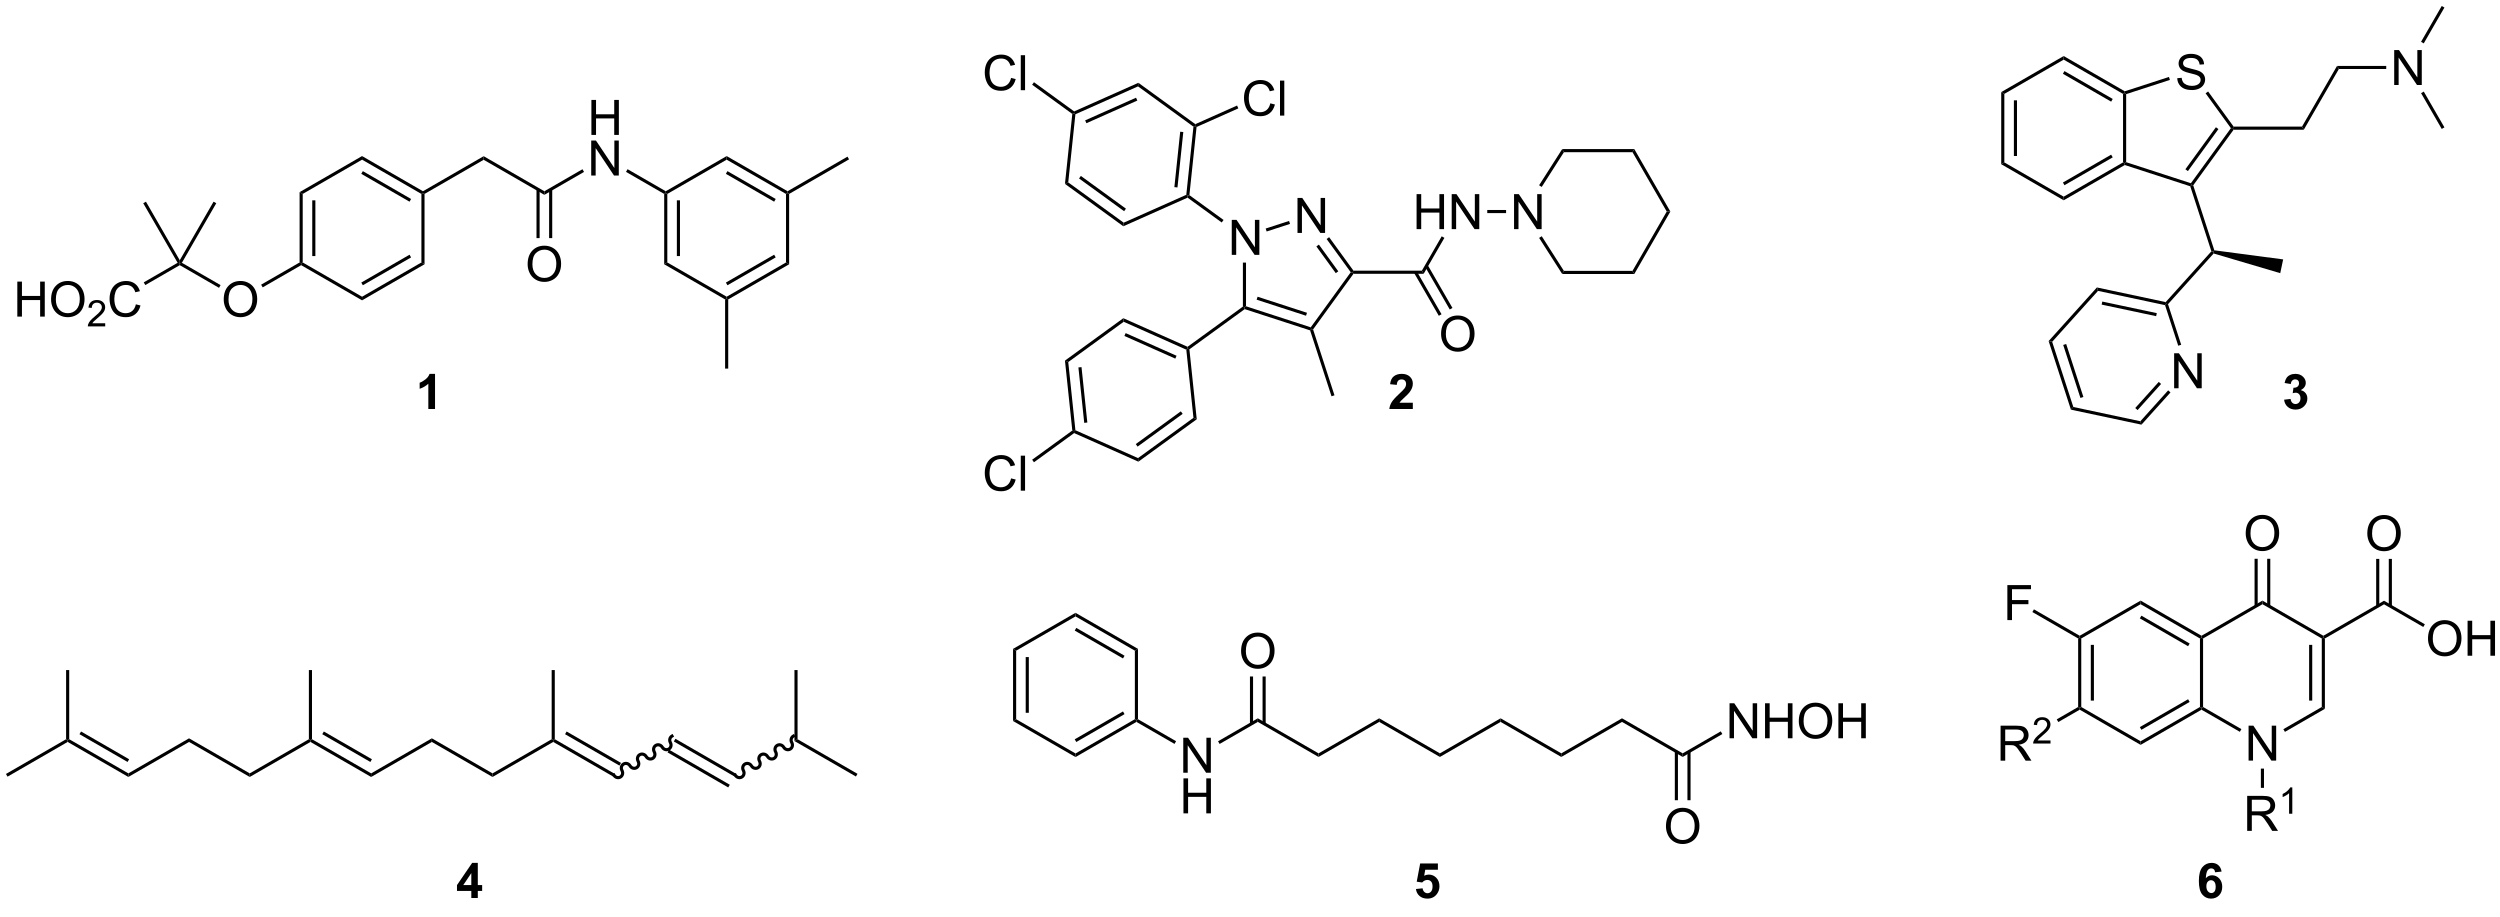 <?xml version="1.0" encoding="UTF-8"?>
<!DOCTYPE svg PUBLIC '-//W3C//DTD SVG 1.0//EN'
          'http://www.w3.org/TR/2001/REC-SVG-20010904/DTD/svg10.dtd'>
<svg stroke-dasharray="none" shape-rendering="auto" xmlns="http://www.w3.org/2000/svg" font-family="'Dialog'" text-rendering="auto" width="90" fill-opacity="1" color-interpolation="auto" color-rendering="auto" preserveAspectRatio="xMidYMid meet" font-size="12px" viewBox="0 0 90 33" fill="black" xmlns:xlink="http://www.w3.org/1999/xlink" stroke="black" image-rendering="auto" stroke-miterlimit="10" stroke-linecap="square" stroke-linejoin="miter" font-style="normal" stroke-width="1" height="33" stroke-dashoffset="0" font-weight="normal" stroke-opacity="1"
><!--Generated by the Batik Graphics2D SVG Generator--><defs id="genericDefs"
  /><g
  ><defs id="defs1"
    ><clipPath clipPathUnits="userSpaceOnUse" id="clipPath1"
      ><path d="M0.633 0.633 L421.583 0.633 L421.583 152.877 L0.633 152.877 L0.633 0.633 Z"
      /></clipPath
      ><clipPath clipPathUnits="userSpaceOnUse" id="clipPath2"
      ><path d="M9.622 15.53 L9.622 163.541 L418.868 163.541 L418.868 15.53 Z"
      /></clipPath
    ></defs
    ><g transform="scale(0.214,0.214) translate(-0.633,-0.633) matrix(1.029,0,0,1.029,-9.265,-15.341)"
    ><path d="M210.99 57.191 L210.99 51.465 L211.769 51.465 L214.776 55.96 L214.776 51.465 L215.503 51.465 L215.503 57.191 L214.725 57.191 L211.717 52.691 L211.717 57.191 L210.99 57.191 Z" stroke="none" clip-path="url(#clipPath2)"
    /></g
    ><g transform="matrix(0.22,0,0,0.22,-2.116,-3.415)"
    ><path d="M221.935 53.635 L221.935 47.908 L222.714 47.908 L225.722 52.403 L225.722 47.908 L226.448 47.908 L226.448 53.635 L225.67 53.635 L222.662 49.135 L222.662 53.635 L221.935 53.635 Z" stroke="none" clip-path="url(#clipPath2)"
    /></g
    ><g transform="matrix(0.22,0,0,0.22,-2.116,-3.415)"
    ><path d="M213.001 58.495 L213.511 58.495 L213.511 65.64 L213.256 65.825 L213.001 65.695 Z" stroke="none" clip-path="url(#clipPath2)"
    /></g
    ><g transform="matrix(0.22,0,0,0.22,-2.116,-3.415)"
    ><path d="M213.3 66.108 L213.256 65.825 L213.511 65.64 L224.104 69.082 L224.201 69.381 L223.999 69.584 ZM215.249 64.563 L223.331 67.189 L223.489 66.704 L215.406 64.077 Z" stroke="none" clip-path="url(#clipPath2)"
    /></g
    ><g transform="matrix(0.22,0,0,0.22,-2.116,-3.415)"
    ><path d="M224.484 69.426 L224.201 69.381 L224.104 69.082 L230.65 60.071 L230.966 60.071 L231.096 60.326 Z" stroke="none" clip-path="url(#clipPath2)"
    /></g
    ><g transform="matrix(0.22,0,0,0.22,-2.116,-3.415)"
    ><path d="M231.096 59.816 L230.966 60.071 L230.65 60.071 L226.7 54.633 L227.113 54.334 ZM228.612 59.921 L225.437 55.551 L225.024 55.851 L228.199 60.221 Z" stroke="none" clip-path="url(#clipPath2)"
    /></g
    ><g transform="matrix(0.22,0,0,0.22,-2.116,-3.415)"
    ><path d="M220.553 51.677 L220.71 52.162 L216.888 53.404 L216.731 52.919 Z" stroke="none" clip-path="url(#clipPath2)"
    /></g
    ><g transform="matrix(0.22,0,0,0.22,-2.116,-3.415)"
    ><path d="M231.096 60.326 L230.966 60.071 L231.096 59.816 L242.287 59.816 L242.582 60.326 Z" stroke="none" clip-path="url(#clipPath2)"
    /></g
    ><g transform="matrix(0.22,0,0,0.22,-2.116,-3.415)"
    ><path d="M223.999 69.584 L224.201 69.381 L224.484 69.426 L227.988 80.21 L227.502 80.368 Z" stroke="none" clip-path="url(#clipPath2)"
    /></g
    ><g transform="matrix(0.22,0,0,0.22,-2.116,-3.415)"
    ><path d="M213.001 65.695 L213.256 65.825 L213.3 66.108 L204.246 72.686 L203.977 72.566 L203.947 72.273 Z" stroke="none" clip-path="url(#clipPath2)"
    /></g
    ><g transform="matrix(0.22,0,0,0.22,-2.116,-3.415)"
    ><path d="M209.836 51.517 L209.536 51.929 L203.947 47.868 L203.977 47.575 L204.246 47.455 Z" stroke="none" clip-path="url(#clipPath2)"
    /></g
    ><g transform="matrix(0.22,0,0,0.22,-2.116,-3.415)"
    ><path d="M241.423 53.014 L241.423 47.287 L242.18 47.287 L242.18 49.639 L245.157 49.639 L245.157 47.287 L245.915 47.287 L245.915 53.014 L245.157 53.014 L245.157 50.313 L242.18 50.313 L242.18 53.014 L241.423 53.014 ZM247.169 53.014 L247.169 47.287 L247.947 47.287 L250.955 51.782 L250.955 47.287 L251.682 47.287 L251.682 53.014 L250.903 53.014 L247.895 48.514 L247.895 53.014 L247.169 53.014 Z" stroke="none" clip-path="url(#clipPath2)"
    /></g
    ><g transform="matrix(0.22,0,0,0.22,-2.116,-3.415)"
    ><path d="M242.582 60.326 L242.287 59.816 L245.535 54.19 L245.977 54.445 Z" stroke="none" clip-path="url(#clipPath2)"
    /></g
    ><g transform="matrix(0.22,0,0,0.22,-2.116,-3.415)"
    ><path d="M245.432 70.189 Q245.432 68.762 246.197 67.957 Q246.963 67.15 248.174 67.15 Q248.966 67.15 249.601 67.53 Q250.239 67.908 250.572 68.585 Q250.908 69.262 250.908 70.121 Q250.908 70.993 250.557 71.681 Q250.205 72.368 249.559 72.723 Q248.916 73.077 248.169 73.077 Q247.362 73.077 246.724 72.686 Q246.088 72.293 245.76 71.618 Q245.432 70.941 245.432 70.189 ZM246.213 70.199 Q246.213 71.236 246.768 71.832 Q247.325 72.426 248.166 72.426 Q249.02 72.426 249.572 71.824 Q250.127 71.223 250.127 70.118 Q250.127 69.418 249.89 68.897 Q249.653 68.376 249.197 68.09 Q248.744 67.801 248.177 67.801 Q247.372 67.801 246.791 68.356 Q246.213 68.908 246.213 70.199 Z" stroke="none" clip-path="url(#clipPath2)"
    /></g
    ><g transform="matrix(0.22,0,0,0.22,-2.116,-3.415)"
    ><path d="M241.022 60.198 L245.063 67.198 L245.505 66.943 L241.464 59.943 ZM242.81 59.166 L246.851 66.166 L247.293 65.911 L243.251 58.911 Z" stroke="none" clip-path="url(#clipPath2)"
    /></g
    ><g transform="matrix(0.22,0,0,0.22,-2.116,-3.415)"
    ><path d="M257.372 53.014 L257.372 47.287 L258.151 47.287 L261.158 51.782 L261.158 47.287 L261.885 47.287 L261.885 53.014 L261.106 53.014 L258.098 48.514 L258.098 53.014 L257.372 53.014 Z" stroke="none" clip-path="url(#clipPath2)"
    /></g
    ><g transform="matrix(0.22,0,0,0.22,-2.116,-3.415)"
    ><path d="M252.988 50.394 L252.988 49.883 L256.068 49.883 L256.068 50.394 Z" stroke="none" clip-path="url(#clipPath2)"
    /></g
    ><g transform="matrix(0.22,0,0,0.22,-2.116,-3.415)"
    ><path d="M203.947 72.273 L203.977 72.566 L203.739 72.739 L193.494 68.178 L193.433 67.592 ZM202.146 73.739 L193.817 70.031 L193.61 70.497 L201.938 74.205 Z" stroke="none" clip-path="url(#clipPath2)"
    /></g
    ><g transform="matrix(0.22,0,0,0.22,-2.116,-3.415)"
    ><path d="M193.433 67.592 L193.494 68.178 L184.422 74.77 L183.884 74.53 Z" stroke="none" clip-path="url(#clipPath2)"
    /></g
    ><g transform="matrix(0.22,0,0,0.22,-2.116,-3.415)"
    ><path d="M183.884 74.53 L184.422 74.77 L185.594 85.922 L185.356 86.095 L185.087 85.976 ZM186.084 75.649 L187.037 84.716 L187.545 84.663 L186.592 75.596 Z" stroke="none" clip-path="url(#clipPath2)"
    /></g
    ><g transform="matrix(0.22,0,0,0.22,-2.116,-3.415)"
    ><path d="M185.387 86.388 L185.356 86.095 L185.594 85.922 L195.839 90.484 L195.9 91.069 Z" stroke="none" clip-path="url(#clipPath2)"
    /></g
    ><g transform="matrix(0.22,0,0,0.22,-2.116,-3.415)"
    ><path d="M195.9 91.069 L195.839 90.484 L204.911 83.892 L205.449 84.132 ZM195.769 88.604 L203.145 83.245 L202.845 82.832 L195.47 88.191 Z" stroke="none" clip-path="url(#clipPath2)"
    /></g
    ><g transform="matrix(0.22,0,0,0.22,-2.116,-3.415)"
    ><path d="M205.449 84.132 L204.911 83.892 L203.739 72.739 L203.977 72.566 L204.246 72.686 Z" stroke="none" clip-path="url(#clipPath2)"
    /></g
    ><g transform="matrix(0.22,0,0,0.22,-2.116,-3.415)"
    ><path d="M204.246 47.455 L203.977 47.575 L203.739 47.402 L204.911 36.249 L205.18 36.13 L205.419 36.303 ZM202.296 46.196 L203.249 37.129 L202.741 37.076 L201.788 46.143 Z" stroke="none" clip-path="url(#clipPath2)"
    /></g
    ><g transform="matrix(0.22,0,0,0.22,-2.116,-3.415)"
    ><path d="M205.211 35.837 L205.18 36.13 L204.911 36.249 L195.839 29.658 L195.9 29.072 Z" stroke="none" clip-path="url(#clipPath2)"
    /></g
    ><g transform="matrix(0.22,0,0,0.22,-2.116,-3.415)"
    ><path d="M195.9 29.072 L195.839 29.658 L185.594 34.219 L185.356 34.046 L185.387 33.753 ZM195.516 31.511 L187.187 35.219 L187.395 35.685 L195.723 31.977 Z" stroke="none" clip-path="url(#clipPath2)"
    /></g
    ><g transform="matrix(0.22,0,0,0.22,-2.116,-3.415)"
    ><path d="M185.087 34.166 L185.356 34.046 L185.594 34.219 L184.422 45.372 L183.884 45.611 Z" stroke="none" clip-path="url(#clipPath2)"
    /></g
    ><g transform="matrix(0.22,0,0,0.22,-2.116,-3.415)"
    ><path d="M183.884 45.611 L184.422 45.372 L193.494 51.963 L193.433 52.549 ZM186.188 44.725 L193.564 50.084 L193.864 49.671 L186.488 44.312 Z" stroke="none" clip-path="url(#clipPath2)"
    /></g
    ><g transform="matrix(0.22,0,0,0.22,-2.116,-3.415)"
    ><path d="M193.433 52.549 L193.494 51.963 L203.739 47.402 L203.977 47.575 L203.947 47.868 Z" stroke="none" clip-path="url(#clipPath2)"
    /></g
    ><g transform="matrix(0.22,0,0,0.22,-2.116,-3.415)"
    ><path d="M175.066 93.804 L175.824 93.994 Q175.587 94.929 174.967 95.421 Q174.347 95.911 173.454 95.911 Q172.527 95.911 171.946 95.533 Q171.368 95.155 171.063 94.442 Q170.761 93.726 170.761 92.905 Q170.761 92.01 171.102 91.346 Q171.446 90.679 172.076 90.332 Q172.707 89.986 173.464 89.986 Q174.324 89.986 174.91 90.424 Q175.495 90.861 175.727 91.655 L174.98 91.83 Q174.782 91.205 174.402 90.921 Q174.024 90.635 173.449 90.635 Q172.79 90.635 172.345 90.952 Q171.902 91.267 171.722 91.801 Q171.542 92.335 171.542 92.9 Q171.542 93.632 171.756 94.176 Q171.97 94.721 172.417 94.991 Q172.868 95.26 173.391 95.26 Q174.027 95.26 174.467 94.892 Q174.91 94.525 175.066 93.804 ZM176.653 95.812 L176.653 90.085 L177.356 90.085 L177.356 95.812 L176.653 95.812 Z" stroke="none" clip-path="url(#clipPath2)"
    /></g
    ><g transform="matrix(0.22,0,0,0.22,-2.116,-3.415)"
    ><path d="M185.087 85.976 L185.356 86.095 L185.387 86.388 L178.813 91.165 L178.513 90.752 Z" stroke="none" clip-path="url(#clipPath2)"
    /></g
    ><g transform="matrix(0.22,0,0,0.22,-2.116,-3.415)"
    ><path d="M175.066 28.272 L175.824 28.462 Q175.587 29.397 174.967 29.889 Q174.347 30.379 173.454 30.379 Q172.527 30.379 171.946 30.001 Q171.368 29.624 171.063 28.91 Q170.761 28.194 170.761 27.374 Q170.761 26.478 171.102 25.814 Q171.446 25.147 172.076 24.801 Q172.707 24.454 173.464 24.454 Q174.324 24.454 174.91 24.892 Q175.495 25.329 175.727 26.124 L174.98 26.298 Q174.782 25.673 174.402 25.389 Q174.024 25.103 173.449 25.103 Q172.79 25.103 172.345 25.42 Q171.902 25.735 171.722 26.269 Q171.542 26.803 171.542 27.368 Q171.542 28.1 171.756 28.644 Q171.97 29.189 172.417 29.459 Q172.868 29.728 173.391 29.728 Q174.027 29.728 174.467 29.36 Q174.91 28.993 175.066 28.272 ZM176.653 30.28 L176.653 24.553 L177.356 24.553 L177.356 30.28 L176.653 30.28 Z" stroke="none" clip-path="url(#clipPath2)"
    /></g
    ><g transform="matrix(0.22,0,0,0.22,-2.116,-3.415)"
    ><path d="M185.387 33.753 L185.356 34.046 L185.087 34.166 L178.513 29.39 L178.813 28.977 Z" stroke="none" clip-path="url(#clipPath2)"
    /></g
    ><g transform="matrix(0.22,0,0,0.22,-2.116,-3.415)"
    ><path d="M217.486 32.432 L218.243 32.622 Q218.006 33.557 217.387 34.049 Q216.767 34.539 215.874 34.539 Q214.947 34.539 214.366 34.161 Q213.788 33.784 213.483 33.07 Q213.181 32.354 213.181 31.534 Q213.181 30.638 213.522 29.974 Q213.866 29.307 214.496 28.961 Q215.126 28.614 215.884 28.614 Q216.743 28.614 217.329 29.052 Q217.915 29.489 218.147 30.284 L217.4 30.458 Q217.202 29.833 216.822 29.549 Q216.444 29.263 215.868 29.263 Q215.21 29.263 214.764 29.58 Q214.322 29.895 214.142 30.429 Q213.962 30.963 213.962 31.528 Q213.962 32.26 214.176 32.804 Q214.389 33.349 214.837 33.62 Q215.288 33.888 215.811 33.888 Q216.447 33.888 216.887 33.52 Q217.329 33.153 217.486 32.432 ZM219.073 34.44 L219.073 28.713 L219.776 28.713 L219.776 34.44 L219.073 34.44 Z" stroke="none" clip-path="url(#clipPath2)"
    /></g
    ><g transform="matrix(0.22,0,0,0.22,-2.116,-3.415)"
    ><path d="M205.419 36.303 L205.18 36.13 L205.211 35.837 L212.046 32.793 L212.254 33.26 Z" stroke="none" clip-path="url(#clipPath2)"
    /></g
    ><g transform="matrix(0.22,0,0,0.22,-2.116,-3.415)"
    ><path d="M261.474 54.455 L261.904 54.18 L265.531 59.85 L265.252 60.36 Z" stroke="none" clip-path="url(#clipPath2)"
    /></g
    ><g transform="matrix(0.22,0,0,0.22,-2.116,-3.415)"
    ><path d="M265.252 60.36 L265.531 59.85 L276.753 59.85 L277.048 60.36 Z" stroke="none" clip-path="url(#clipPath2)"
    /></g
    ><g transform="matrix(0.22,0,0,0.22,-2.116,-3.415)"
    ><path d="M277.048 60.36 L276.753 59.85 L282.36 50.139 L282.95 50.139 Z" stroke="none" clip-path="url(#clipPath2)"
    /></g
    ><g transform="matrix(0.22,0,0,0.22,-2.116,-3.415)"
    ><path d="M282.95 50.139 L282.36 50.139 L276.753 40.427 L277.048 39.917 Z" stroke="none" clip-path="url(#clipPath2)"
    /></g
    ><g transform="matrix(0.22,0,0,0.22,-2.116,-3.415)"
    ><path d="M277.048 39.917 L276.753 40.427 L265.532 40.427 L265.252 39.917 Z" stroke="none" clip-path="url(#clipPath2)"
    /></g
    ><g transform="matrix(0.22,0,0,0.22,-2.116,-3.415)"
    ><path d="M265.252 39.917 L265.532 40.427 L261.9 46.112 L261.47 45.838 Z" stroke="none" clip-path="url(#clipPath2)"
    /></g
    ><g transform="matrix(0.22,0,0,0.22,-2.116,-3.415)"
    ><path d="M240.808 81.428 L240.808 82.449 L236.961 82.449 Q237.024 81.871 237.336 81.352 Q237.649 80.834 238.571 79.98 Q239.313 79.287 239.479 79.042 Q239.706 78.701 239.706 78.371 Q239.706 78.003 239.508 77.805 Q239.313 77.608 238.964 77.608 Q238.62 77.608 238.417 77.816 Q238.214 78.022 238.183 78.503 L237.089 78.394 Q237.188 77.488 237.703 77.094 Q238.219 76.699 238.992 76.699 Q239.839 76.699 240.323 77.157 Q240.808 77.613 240.808 78.292 Q240.808 78.678 240.669 79.029 Q240.531 79.378 240.229 79.761 Q240.031 80.014 239.511 80.49 Q238.992 80.967 238.852 81.123 Q238.714 81.279 238.628 81.428 L240.808 81.428 Z" stroke="none" clip-path="url(#clipPath2)"
    /></g
    ><g transform="matrix(0.22,0,0,0.22,-2.116,-3.415)"
    ><path d="M58.643 46.963 L59.153 47.257 L59.153 58.471 L58.898 58.619 L58.643 58.471 ZM60.714 48.306 L60.714 57.423 L61.225 57.423 L61.225 48.306 Z" stroke="none" clip-path="url(#clipPath2)"
    /></g
    ><g transform="matrix(0.22,0,0,0.22,-2.116,-3.415)"
    ><path d="M58.898 58.913 L58.898 58.619 L59.153 58.471 L68.865 64.079 L68.865 64.668 Z" stroke="none" clip-path="url(#clipPath2)"
    /></g
    ><g transform="matrix(0.22,0,0,0.22,-2.116,-3.415)"
    ><path d="M68.865 64.668 L68.865 64.079 L78.576 58.471 L79.087 58.766 ZM68.992 62.202 L76.888 57.644 L76.632 57.202 L68.737 61.76 Z" stroke="none" clip-path="url(#clipPath2)"
    /></g
    ><g transform="matrix(0.22,0,0,0.22,-2.116,-3.415)"
    ><path d="M79.087 58.766 L78.576 58.471 L78.576 47.257 L78.832 47.11 L79.087 47.257 Z" stroke="none" clip-path="url(#clipPath2)"
    /></g
    ><g transform="matrix(0.22,0,0,0.22,-2.116,-3.415)"
    ><path d="M78.832 46.816 L78.832 47.11 L78.576 47.257 L68.865 41.65 L68.865 41.061 ZM76.888 48.085 L68.992 43.527 L68.737 43.969 L76.632 48.527 Z" stroke="none" clip-path="url(#clipPath2)"
    /></g
    ><g transform="matrix(0.22,0,0,0.22,-2.116,-3.415)"
    ><path d="M68.865 41.061 L68.865 41.65 L59.153 47.257 L58.643 46.963 Z" stroke="none" clip-path="url(#clipPath2)"
    /></g
    ><g transform="matrix(0.22,0,0,0.22,-2.116,-3.415)"
    ><path d="M79.087 47.257 L78.832 47.11 L78.832 46.816 L88.764 41.081 L88.764 41.67 Z" stroke="none" clip-path="url(#clipPath2)"
    /></g
    ><g transform="matrix(0.22,0,0,0.22,-2.116,-3.415)"
    ><path d="M88.764 41.67 L88.764 41.081 L98.696 46.816 L98.696 47.405 Z" stroke="none" clip-path="url(#clipPath2)"
    /></g
    ><g transform="matrix(0.22,0,0,0.22,-2.116,-3.415)"
    ><path d="M106.394 37.601 L106.394 31.874 L107.151 31.874 L107.151 34.226 L110.128 34.226 L110.128 31.874 L110.886 31.874 L110.886 37.601 L110.128 37.601 L110.128 34.9 L107.151 34.9 L107.151 37.601 L106.394 37.601 Z" stroke="none" clip-path="url(#clipPath2)"
    /></g
    ><g transform="matrix(0.22,0,0,0.22,-2.116,-3.415)"
    ><path d="M106.362 44.251 L106.362 38.524 L107.141 38.524 L110.149 43.019 L110.149 38.524 L110.876 38.524 L110.876 44.251 L110.097 44.251 L107.089 39.751 L107.089 44.251 L106.362 44.251 Z" stroke="none" clip-path="url(#clipPath2)"
    /></g
    ><g transform="matrix(0.22,0,0,0.22,-2.116,-3.415)"
    ><path d="M98.696 47.405 L98.696 46.816 L104.931 43.216 L105.186 43.658 Z" stroke="none" clip-path="url(#clipPath2)"
    /></g
    ><g transform="matrix(0.22,0,0,0.22,-2.116,-3.415)"
    ><path d="M95.959 58.765 Q95.959 57.338 96.725 56.533 Q97.49 55.726 98.701 55.726 Q99.493 55.726 100.128 56.106 Q100.766 56.483 101.1 57.161 Q101.436 57.838 101.436 58.697 Q101.436 59.569 101.084 60.257 Q100.732 60.944 100.087 61.299 Q99.443 61.653 98.696 61.653 Q97.889 61.653 97.251 61.262 Q96.615 60.869 96.287 60.194 Q95.959 59.517 95.959 58.765 ZM96.74 58.775 Q96.74 59.812 97.295 60.408 Q97.852 61.002 98.693 61.002 Q99.547 61.002 100.1 60.4 Q100.654 59.799 100.654 58.694 Q100.654 57.994 100.417 57.473 Q100.18 56.952 99.725 56.666 Q99.271 56.377 98.704 56.377 Q97.899 56.377 97.318 56.931 Q96.74 57.483 96.74 58.775 Z" stroke="none" clip-path="url(#clipPath2)"
    /></g
    ><g transform="matrix(0.22,0,0,0.22,-2.116,-3.415)"
    ><path d="M97.409 46.514 L97.409 54.486 L97.919 54.486 L97.919 46.514 ZM99.473 46.514 L99.473 54.486 L99.983 54.486 L99.983 46.514 Z" stroke="none" clip-path="url(#clipPath2)"
    /></g
    ><g transform="matrix(0.22,0,0,0.22,-2.116,-3.415)"
    ><path d="M112.055 43.649 L112.31 43.207 L118.56 46.816 L118.56 47.11 L118.305 47.257 Z" stroke="none" clip-path="url(#clipPath2)"
    /></g
    ><g transform="matrix(0.22,0,0,0.22,-2.116,-3.415)"
    ><path d="M46.229 64.539 Q46.229 63.112 46.994 62.307 Q47.76 61.5 48.971 61.5 Q49.763 61.5 50.398 61.88 Q51.036 62.258 51.369 62.935 Q51.705 63.612 51.705 64.471 Q51.705 65.344 51.354 66.031 Q51.002 66.719 50.356 67.073 Q49.713 67.427 48.966 67.427 Q48.158 67.427 47.52 67.036 Q46.885 66.643 46.557 65.969 Q46.229 65.292 46.229 64.539 ZM47.01 64.549 Q47.01 65.586 47.565 66.182 Q48.122 66.776 48.963 66.776 Q49.817 66.776 50.369 66.174 Q50.924 65.573 50.924 64.469 Q50.924 63.768 50.687 63.247 Q50.45 62.727 49.994 62.44 Q49.541 62.151 48.974 62.151 Q48.169 62.151 47.588 62.706 Q47.01 63.258 47.01 64.549 Z" stroke="none" clip-path="url(#clipPath2)"
    /></g
    ><g transform="matrix(0.22,0,0,0.22,-2.116,-3.415)"
    ><path d="M58.643 58.471 L58.898 58.619 L58.898 58.913 L52.604 62.547 L52.349 62.105 Z" stroke="none" clip-path="url(#clipPath2)"
    /></g
    ><g transform="matrix(0.22,0,0,0.22,-2.116,-3.415)"
    ><path d="M45.712 62.18 L45.457 62.622 L39.033 58.913 L39.033 58.619 L39.382 58.525 Z" stroke="none" clip-path="url(#clipPath2)"
    /></g
    ><g transform="matrix(0.22,0,0,0.22,-2.116,-3.415)"
    ><path d="M12.452 67.328 L12.452 61.602 L13.21 61.602 L13.21 63.953 L16.186 63.953 L16.186 61.602 L16.944 61.602 L16.944 67.328 L16.186 67.328 L16.186 64.628 L13.21 64.628 L13.21 67.328 L12.452 67.328 ZM17.977 64.539 Q17.977 63.112 18.742 62.307 Q19.508 61.5 20.719 61.5 Q21.511 61.5 22.146 61.88 Q22.784 62.258 23.117 62.935 Q23.453 63.612 23.453 64.471 Q23.453 65.344 23.102 66.031 Q22.75 66.719 22.104 67.073 Q21.461 67.427 20.714 67.427 Q19.906 67.427 19.268 67.036 Q18.633 66.643 18.305 65.969 Q17.977 65.292 17.977 64.539 ZM18.758 64.549 Q18.758 65.586 19.313 66.182 Q19.87 66.776 20.711 66.776 Q21.565 66.776 22.117 66.174 Q22.672 65.573 22.672 64.469 Q22.672 63.768 22.435 63.247 Q22.198 62.727 21.742 62.44 Q21.289 62.151 20.721 62.151 Q19.917 62.151 19.336 62.706 Q18.758 63.258 18.758 64.549 Z" stroke="none" clip-path="url(#clipPath2)"
    /></g
    ><g transform="matrix(0.22,0,0,0.22,-2.116,-3.415)"
    ><path d="M26.833 68.42 L26.833 68.928 L23.993 68.928 Q23.987 68.737 24.055 68.561 Q24.163 68.272 24.401 67.991 Q24.641 67.709 25.093 67.34 Q25.792 66.766 26.038 66.43 Q26.284 66.094 26.284 65.795 Q26.284 65.483 26.059 65.268 Q25.837 65.051 25.475 65.051 Q25.095 65.051 24.866 65.28 Q24.637 65.508 24.636 65.912 L24.093 65.858 Q24.149 65.25 24.512 64.934 Q24.876 64.616 25.487 64.616 Q26.106 64.616 26.466 64.959 Q26.827 65.301 26.827 65.807 Q26.827 66.065 26.721 66.315 Q26.616 66.563 26.37 66.838 Q26.126 67.114 25.557 67.594 Q25.083 67.993 24.948 68.135 Q24.813 68.278 24.725 68.42 L26.833 68.42 Z" stroke="none" clip-path="url(#clipPath2)"
    /></g
    ><g transform="matrix(0.22,0,0,0.22,-2.116,-3.415)"
    ><path d="M31.851 65.32 L32.609 65.51 Q32.372 66.445 31.752 66.938 Q31.133 67.427 30.239 67.427 Q29.312 67.427 28.732 67.049 Q28.153 66.672 27.849 65.958 Q27.547 65.242 27.547 64.422 Q27.547 63.526 27.888 62.862 Q28.232 62.195 28.862 61.849 Q29.492 61.503 30.25 61.503 Q31.109 61.503 31.695 61.94 Q32.281 62.378 32.513 63.172 L31.765 63.346 Q31.567 62.721 31.187 62.438 Q30.81 62.151 30.234 62.151 Q29.575 62.151 29.13 62.469 Q28.687 62.784 28.508 63.318 Q28.328 63.852 28.328 64.417 Q28.328 65.148 28.541 65.693 Q28.755 66.237 29.203 66.508 Q29.653 66.776 30.177 66.776 Q30.812 66.776 31.252 66.409 Q31.695 66.042 31.851 65.32 Z" stroke="none" clip-path="url(#clipPath2)"
    /></g
    ><g transform="matrix(0.22,0,0,0.22,-2.116,-3.415)"
    ><path d="M38.685 58.525 L39.033 58.619 L39.033 58.913 L33.394 62.169 L33.139 61.727 Z" stroke="none" clip-path="url(#clipPath2)"
    /></g
    ><g transform="matrix(0.22,0,0,0.22,-2.116,-3.415)"
    ><path d="M39.033 58.109 L39.033 58.619 L38.685 58.525 L33.058 48.779 L33.5 48.524 Z" stroke="none" clip-path="url(#clipPath2)"
    /></g
    ><g transform="matrix(0.22,0,0,0.22,-2.116,-3.415)"
    ><path d="M39.382 58.525 L39.033 58.619 L39.033 58.109 L44.567 48.524 L45.009 48.779 Z" stroke="none" clip-path="url(#clipPath2)"
    /></g
    ><g transform="matrix(0.22,0,0,0.22,-2.116,-3.415)"
    ><path d="M118.305 47.257 L118.56 47.11 L118.815 47.257 L118.815 58.471 L118.305 58.766 ZM120.377 48.306 L120.377 57.423 L120.887 57.423 L120.887 48.306 Z" stroke="none" clip-path="url(#clipPath2)"
    /></g
    ><g transform="matrix(0.22,0,0,0.22,-2.116,-3.415)"
    ><path d="M118.305 58.766 L118.815 58.471 L128.527 64.079 L128.527 64.373 L128.272 64.52 Z" stroke="none" clip-path="url(#clipPath2)"
    /></g
    ><g transform="matrix(0.22,0,0,0.22,-2.116,-3.415)"
    ><path d="M128.782 64.52 L128.527 64.373 L128.527 64.079 L138.239 58.471 L138.749 58.766 ZM128.655 62.202 L136.55 57.644 L136.295 57.202 L128.4 61.76 Z" stroke="none" clip-path="url(#clipPath2)"
    /></g
    ><g transform="matrix(0.22,0,0,0.22,-2.116,-3.415)"
    ><path d="M138.749 58.766 L138.239 58.471 L138.239 47.257 L138.494 47.11 L138.749 47.257 Z" stroke="none" clip-path="url(#clipPath2)"
    /></g
    ><g transform="matrix(0.22,0,0,0.22,-2.116,-3.415)"
    ><path d="M138.494 46.816 L138.494 47.11 L138.239 47.257 L128.527 41.65 L128.527 41.061 ZM136.55 48.085 L128.655 43.527 L128.4 43.969 L136.295 48.527 Z" stroke="none" clip-path="url(#clipPath2)"
    /></g
    ><g transform="matrix(0.22,0,0,0.22,-2.116,-3.415)"
    ><path d="M128.527 41.061 L128.527 41.65 L118.815 47.257 L118.56 47.11 L118.56 46.816 Z" stroke="none" clip-path="url(#clipPath2)"
    /></g
    ><g transform="matrix(0.22,0,0,0.22,-2.116,-3.415)"
    ><path d="M138.749 47.257 L138.494 47.11 L138.494 46.816 L148.298 41.155 L148.554 41.597 Z" stroke="none" clip-path="url(#clipPath2)"
    /></g
    ><g transform="matrix(0.22,0,0,0.22,-2.116,-3.415)"
    ><path d="M128.272 64.52 L128.527 64.373 L128.782 64.52 L128.782 75.842 L128.272 75.842 Z" stroke="none" clip-path="url(#clipPath2)"
    /></g
    ><g transform="matrix(0.22,0,0,0.22,-2.116,-3.415)"
    ><path d="M80.805 82.449 L79.708 82.449 L79.708 78.311 Q79.107 78.873 78.289 79.144 L78.289 78.147 Q78.719 78.006 79.221 77.615 Q79.726 77.222 79.914 76.699 L80.805 76.699 L80.805 82.449 Z" stroke="none" clip-path="url(#clipPath2)"
    /></g
    ><g transform="matrix(0.22,0,0,0.22,-2.116,-3.415)"
    ><path d="M175.389 121.703 L175.899 121.997 L175.899 133.211 L175.389 133.506 ZM177.461 123.046 L177.461 132.163 L177.971 132.163 L177.971 123.046 Z" stroke="none" clip-path="url(#clipPath2)"
    /></g
    ><g transform="matrix(0.22,0,0,0.22,-2.116,-3.415)"
    ><path d="M175.389 133.506 L175.899 133.211 L185.611 138.818 L185.611 139.407 Z" stroke="none" clip-path="url(#clipPath2)"
    /></g
    ><g transform="matrix(0.22,0,0,0.22,-2.116,-3.415)"
    ><path d="M185.611 139.407 L185.611 138.818 L195.323 133.211 L195.578 133.359 L195.578 133.653 ZM185.738 136.942 L193.634 132.383 L193.379 131.942 L185.483 136.5 Z" stroke="none" clip-path="url(#clipPath2)"
    /></g
    ><g transform="matrix(0.22,0,0,0.22,-2.116,-3.415)"
    ><path d="M195.833 133.211 L195.578 133.359 L195.323 133.211 L195.323 121.997 L195.833 121.703 Z" stroke="none" clip-path="url(#clipPath2)"
    /></g
    ><g transform="matrix(0.22,0,0,0.22,-2.116,-3.415)"
    ><path d="M195.833 121.703 L195.323 121.997 L185.611 116.39 L185.611 115.801 ZM193.634 122.825 L185.738 118.267 L185.483 118.709 L193.379 123.267 Z" stroke="none" clip-path="url(#clipPath2)"
    /></g
    ><g transform="matrix(0.22,0,0,0.22,-2.116,-3.415)"
    ><path d="M185.611 115.801 L185.611 116.39 L175.899 121.997 L175.389 121.703 Z" stroke="none" clip-path="url(#clipPath2)"
    /></g
    ><g transform="matrix(0.22,0,0,0.22,-2.116,-3.415)"
    ><path d="M203.244 141.968 L203.244 136.241 L204.023 136.241 L207.031 140.736 L207.031 136.241 L207.757 136.241 L207.757 141.968 L206.979 141.968 L203.971 137.468 L203.971 141.968 L203.244 141.968 Z" stroke="none" clip-path="url(#clipPath2)"
    /></g
    ><g transform="matrix(0.22,0,0,0.22,-2.116,-3.415)"
    ><path d="M203.275 148.618 L203.275 142.891 L204.033 142.891 L204.033 145.243 L207.01 145.243 L207.01 142.891 L207.768 142.891 L207.768 148.618 L207.01 148.618 L207.01 145.917 L204.033 145.917 L204.033 148.618 L203.275 148.618 Z" stroke="none" clip-path="url(#clipPath2)"
    /></g
    ><g transform="matrix(0.22,0,0,0.22,-2.116,-3.415)"
    ><path d="M195.578 133.653 L195.578 133.359 L195.833 133.211 L202.068 136.811 L201.813 137.253 Z" stroke="none" clip-path="url(#clipPath2)"
    /></g
    ><g transform="matrix(0.22,0,0,0.22,-2.116,-3.415)"
    ><path d="M209.191 137.262 L208.936 136.82 L215.442 133.064 L215.442 133.653 Z" stroke="none" clip-path="url(#clipPath2)"
    /></g
    ><g transform="matrix(0.22,0,0,0.22,-2.116,-3.415)"
    ><path d="M215.442 133.653 L215.442 133.064 L225.374 138.798 L225.374 139.387 Z" stroke="none" clip-path="url(#clipPath2)"
    /></g
    ><g transform="matrix(0.22,0,0,0.22,-2.116,-3.415)"
    ><path d="M212.705 122.076 Q212.705 120.649 213.471 119.844 Q214.236 119.037 215.447 119.037 Q216.239 119.037 216.874 119.417 Q217.512 119.795 217.846 120.472 Q218.182 121.149 218.182 122.008 Q218.182 122.88 217.83 123.568 Q217.478 124.255 216.833 124.61 Q216.19 124.964 215.442 124.964 Q214.635 124.964 213.997 124.573 Q213.361 124.18 213.033 123.505 Q212.705 122.828 212.705 122.076 ZM213.486 122.086 Q213.486 123.123 214.041 123.719 Q214.598 124.313 215.44 124.313 Q216.294 124.313 216.846 123.711 Q217.4 123.11 217.4 122.005 Q217.4 121.305 217.163 120.784 Q216.927 120.263 216.471 119.977 Q216.018 119.688 215.45 119.688 Q214.645 119.688 214.065 120.243 Q213.486 120.795 213.486 122.086 Z" stroke="none" clip-path="url(#clipPath2)"
    /></g
    ><g transform="matrix(0.22,0,0,0.22,-2.116,-3.415)"
    ><path d="M216.729 133.954 L216.729 126.22 L216.219 126.22 L216.219 133.954 ZM214.665 133.954 L214.665 126.22 L214.155 126.22 L214.155 133.954 Z" stroke="none" clip-path="url(#clipPath2)"
    /></g
    ><g transform="matrix(0.22,0,0,0.22,-2.116,-3.415)"
    ><path d="M225.374 139.387 L225.374 138.798 L235.306 133.064 L235.306 133.653 Z" stroke="none" clip-path="url(#clipPath2)"
    /></g
    ><g transform="matrix(0.22,0,0,0.22,-2.116,-3.415)"
    ><path d="M235.306 133.653 L235.306 133.064 L245.239 138.798 L245.239 139.387 Z" stroke="none" clip-path="url(#clipPath2)"
    /></g
    ><g transform="matrix(0.22,0,0,0.22,-2.116,-3.415)"
    ><path d="M245.239 139.387 L245.239 138.798 L255.171 133.064 L255.171 133.653 Z" stroke="none" clip-path="url(#clipPath2)"
    /></g
    ><g transform="matrix(0.22,0,0,0.22,-2.116,-3.415)"
    ><path d="M255.171 133.653 L255.171 133.064 L265.103 138.798 L265.103 139.387 Z" stroke="none" clip-path="url(#clipPath2)"
    /></g
    ><g transform="matrix(0.22,0,0,0.22,-2.116,-3.415)"
    ><path d="M265.103 139.387 L265.103 138.798 L275.035 133.064 L275.035 133.653 Z" stroke="none" clip-path="url(#clipPath2)"
    /></g
    ><g transform="matrix(0.22,0,0,0.22,-2.116,-3.415)"
    ><path d="M275.035 133.653 L275.035 133.064 L284.967 138.798 L284.967 139.387 Z" stroke="none" clip-path="url(#clipPath2)"
    /></g
    ><g transform="matrix(0.22,0,0,0.22,-2.116,-3.415)"
    ><path d="M292.634 136.334 L292.634 130.607 L293.413 130.607 L296.421 135.102 L296.421 130.607 L297.147 130.607 L297.147 136.334 L296.368 136.334 L293.361 131.834 L293.361 136.334 L292.634 136.334 ZM298.443 136.334 L298.443 130.607 L299.2 130.607 L299.2 132.959 L302.177 132.959 L302.177 130.607 L302.935 130.607 L302.935 136.334 L302.177 136.334 L302.177 133.633 L299.2 133.633 L299.2 136.334 L298.443 136.334 ZM303.967 133.544 Q303.967 132.118 304.733 131.313 Q305.499 130.506 306.71 130.506 Q307.501 130.506 308.137 130.886 Q308.775 131.263 309.108 131.94 Q309.444 132.618 309.444 133.477 Q309.444 134.349 309.092 135.037 Q308.741 135.724 308.095 136.078 Q307.452 136.433 306.704 136.433 Q305.897 136.433 305.259 136.042 Q304.624 135.649 304.296 134.974 Q303.967 134.297 303.967 133.544 ZM304.749 133.555 Q304.749 134.591 305.303 135.188 Q305.861 135.781 306.702 135.781 Q307.556 135.781 308.108 135.18 Q308.663 134.578 308.663 133.474 Q308.663 132.774 308.426 132.253 Q308.189 131.732 307.733 131.446 Q307.28 131.156 306.712 131.156 Q305.908 131.156 305.327 131.711 Q304.749 132.263 304.749 133.555 ZM310.443 136.334 L310.443 130.607 L311.2 130.607 L311.2 132.959 L314.177 132.959 L314.177 130.607 L314.935 130.607 L314.935 136.334 L314.177 136.334 L314.177 133.633 L311.2 133.633 L311.2 136.334 L310.443 136.334 Z" stroke="none" clip-path="url(#clipPath2)"
    /></g
    ><g transform="matrix(0.22,0,0,0.22,-2.116,-3.415)"
    ><path d="M284.967 139.387 L284.967 138.798 L291.202 135.198 L291.458 135.64 Z" stroke="none" clip-path="url(#clipPath2)"
    /></g
    ><g transform="matrix(0.22,0,0,0.22,-2.116,-3.415)"
    ><path d="M282.231 150.748 Q282.231 149.321 282.996 148.516 Q283.762 147.708 284.973 147.708 Q285.764 147.708 286.4 148.089 Q287.038 148.466 287.371 149.143 Q287.707 149.821 287.707 150.68 Q287.707 151.552 287.356 152.24 Q287.004 152.927 286.358 153.281 Q285.715 153.636 284.967 153.636 Q284.16 153.636 283.522 153.245 Q282.887 152.852 282.559 152.177 Q282.231 151.5 282.231 150.748 ZM283.012 150.758 Q283.012 151.794 283.567 152.391 Q284.124 152.984 284.965 152.984 Q285.819 152.984 286.371 152.383 Q286.926 151.781 286.926 150.677 Q286.926 149.977 286.689 149.456 Q286.452 148.935 285.996 148.649 Q285.543 148.359 284.975 148.359 Q284.171 148.359 283.59 148.914 Q283.012 149.466 283.012 150.758 Z" stroke="none" clip-path="url(#clipPath2)"
    /></g
    ><g transform="matrix(0.22,0,0,0.22,-2.116,-3.415)"
    ><path d="M283.68 138.497 L283.68 146.469 L284.19 146.469 L284.19 138.497 ZM285.745 138.497 L285.745 146.469 L286.255 146.469 L286.255 138.497 Z" stroke="none" clip-path="url(#clipPath2)"
    /></g
    ><g transform="matrix(0.22,0,0,0.22,-2.116,-3.415)"
    ><path d="M241.313 160.996 L242.407 160.884 Q242.454 161.254 242.683 161.472 Q242.915 161.689 243.214 161.689 Q243.558 161.689 243.795 161.41 Q244.035 161.129 244.035 160.566 Q244.035 160.04 243.798 159.777 Q243.563 159.512 243.183 159.512 Q242.712 159.512 242.337 159.931 L241.446 159.801 L242.008 156.821 L244.91 156.821 L244.91 157.847 L242.839 157.847 L242.667 158.821 Q243.035 158.637 243.417 158.637 Q244.149 158.637 244.657 159.168 Q245.165 159.699 245.165 160.548 Q245.165 161.254 244.753 161.808 Q244.196 162.569 243.204 162.569 Q242.41 162.569 241.91 162.142 Q241.41 161.715 241.313 160.996 Z" stroke="none" clip-path="url(#clipPath2)"
    /></g
    ><g transform="matrix(0.22,0,0,0.22,-2.116,-3.415)"
    ><path d="M337.091 30.592 L337.601 30.887 L337.601 42.101 L337.091 42.395 ZM339.163 31.936 L339.163 41.052 L339.673 41.052 L339.673 31.936 Z" stroke="none" clip-path="url(#clipPath2)"
    /></g
    ><g transform="matrix(0.22,0,0,0.22,-2.116,-3.415)"
    ><path d="M337.091 42.395 L337.601 42.101 L347.313 47.708 L347.313 48.297 Z" stroke="none" clip-path="url(#clipPath2)"
    /></g
    ><g transform="matrix(0.22,0,0,0.22,-2.116,-3.415)"
    ><path d="M347.313 48.297 L347.313 47.708 L357.024 42.101 L357.28 42.248 L357.309 42.526 ZM347.44 45.831 L355.336 41.273 L355.08 40.831 L347.185 45.39 Z" stroke="none" clip-path="url(#clipPath2)"
    /></g
    ><g transform="matrix(0.22,0,0,0.22,-2.116,-3.415)"
    ><path d="M357.535 42.063 L357.28 42.248 L357.024 42.101 L357.024 30.887 L357.28 30.74 L357.535 30.925 Z" stroke="none" clip-path="url(#clipPath2)"
    /></g
    ><g transform="matrix(0.22,0,0,0.22,-2.116,-3.415)"
    ><path d="M357.309 30.462 L357.28 30.74 L357.024 30.887 L347.313 25.28 L347.313 24.691 ZM355.336 31.715 L347.44 27.156 L347.185 27.598 L355.08 32.157 Z" stroke="none" clip-path="url(#clipPath2)"
    /></g
    ><g transform="matrix(0.22,0,0,0.22,-2.116,-3.415)"
    ><path d="M347.313 24.691 L347.313 25.28 L337.601 30.887 L337.091 30.592 Z" stroke="none" clip-path="url(#clipPath2)"
    /></g
    ><g transform="matrix(0.22,0,0,0.22,-2.116,-3.415)"
    ><path d="M365.897 28.317 L366.613 28.255 Q366.663 28.684 366.847 28.96 Q367.035 29.236 367.425 29.406 Q367.816 29.575 368.303 29.575 Q368.738 29.575 369.069 29.447 Q369.402 29.317 369.563 29.093 Q369.725 28.869 369.725 28.604 Q369.725 28.333 369.569 28.132 Q369.413 27.932 369.053 27.794 Q368.824 27.705 368.035 27.515 Q367.246 27.325 366.928 27.158 Q366.519 26.942 366.316 26.624 Q366.116 26.307 366.116 25.911 Q366.116 25.479 366.36 25.101 Q366.608 24.723 367.079 24.528 Q367.553 24.333 368.131 24.333 Q368.769 24.333 369.254 24.538 Q369.741 24.744 370.001 25.143 Q370.264 25.541 370.285 26.044 L369.558 26.098 Q369.498 25.557 369.16 25.281 Q368.824 25.002 368.163 25.002 Q367.475 25.002 367.16 25.255 Q366.847 25.505 366.847 25.861 Q366.847 26.169 367.069 26.369 Q367.288 26.567 368.212 26.778 Q369.137 26.986 369.48 27.143 Q369.98 27.372 370.217 27.726 Q370.457 28.08 370.457 28.541 Q370.457 28.997 370.194 29.403 Q369.933 29.807 369.441 30.033 Q368.952 30.257 368.34 30.257 Q367.561 30.257 367.035 30.031 Q366.512 29.801 366.212 29.348 Q365.913 28.893 365.897 28.317 Z" stroke="none" clip-path="url(#clipPath2)"
    /></g
    ><g transform="matrix(0.22,0,0,0.22,-2.116,-3.415)"
    ><path d="M357.309 42.526 L357.28 42.248 L357.535 42.063 L368.128 45.505 L368.225 45.805 L368.023 46.007 Z" stroke="none" clip-path="url(#clipPath2)"
    /></g
    ><g transform="matrix(0.22,0,0,0.22,-2.116,-3.415)"
    ><path d="M368.508 45.849 L368.225 45.805 L368.128 45.505 L374.674 36.494 L374.99 36.494 L375.12 36.749 ZM367.64 43.519 L372.635 36.644 L372.223 36.344 L367.227 43.219 Z" stroke="none" clip-path="url(#clipPath2)"
    /></g
    ><g transform="matrix(0.22,0,0,0.22,-2.116,-3.415)"
    ><path d="M375.12 36.239 L374.99 36.494 L374.674 36.494 L370.533 30.793 L370.945 30.493 Z" stroke="none" clip-path="url(#clipPath2)"
    /></g
    ><g transform="matrix(0.22,0,0,0.22,-2.116,-3.415)"
    ><path d="M364.536 28.114 L364.693 28.599 L357.535 30.925 L357.28 30.74 L357.309 30.462 Z" stroke="none" clip-path="url(#clipPath2)"
    /></g
    ><g transform="matrix(0.22,0,0,0.22,-2.116,-3.415)"
    ><path d="M375.12 36.749 L374.99 36.494 L375.12 36.239 L386.311 36.239 L386.606 36.749 Z" stroke="none" clip-path="url(#clipPath2)"
    /></g
    ><g transform="matrix(0.22,0,0,0.22,-2.116,-3.415)"
    ><path d="M386.606 36.749 L386.311 36.239 L392.045 26.307 L392.34 26.817 Z" stroke="none" clip-path="url(#clipPath2)"
    /></g
    ><g transform="matrix(0.22,0,0,0.22,-2.116,-3.415)"
    ><path d="M401.396 29.437 L401.396 23.71 L402.174 23.71 L405.182 28.205 L405.182 23.71 L405.909 23.71 L405.909 29.437 L405.13 29.437 L402.122 24.937 L402.122 29.437 L401.396 29.437 Z" stroke="none" clip-path="url(#clipPath2)"
    /></g
    ><g transform="matrix(0.22,0,0,0.22,-2.116,-3.415)"
    ><path d="M392.34 26.817 L392.045 26.307 L400.092 26.307 L400.092 26.817 Z" stroke="none" clip-path="url(#clipPath2)"
    /></g
    ><g transform="matrix(0.22,0,0,0.22,-2.116,-3.415)"
    ><path d="M406.23 22.623 L405.788 22.368 L409.175 16.502 L409.617 16.757 Z" stroke="none" clip-path="url(#clipPath2)"
    /></g
    ><g transform="matrix(0.22,0,0,0.22,-2.116,-3.415)"
    ><path d="M405.794 30.765 L406.236 30.51 L409.617 36.366 L409.175 36.621 Z" stroke="none" clip-path="url(#clipPath2)"
    /></g
    ><g transform="matrix(0.22,0,0,0.22,-2.116,-3.415)"
    ><path d="M368.023 46.007 L368.225 45.805 L368.508 45.849 L371.962 56.481 L371.769 56.712 L371.481 56.651 Z" stroke="none" clip-path="url(#clipPath2)"
    /></g
    ><g transform="matrix(0.22,0,0,0.22,-2.116,-3.415)"
    ><path d="M371.481 56.651 L371.769 56.712 L371.852 57.002 L364.383 65.296 L364.095 65.235 L364.004 64.955 Z" stroke="none" clip-path="url(#clipPath2)"
    /></g
    ><g transform="matrix(0.22,0,0,0.22,-2.116,-3.415)"
    ><path d="M371.852 57.002 L371.769 56.712 L371.962 56.481 L383.226 57.971 L382.748 60.222 Z" stroke="none" clip-path="url(#clipPath2)"
    /></g
    ><g transform="matrix(0.22,0,0,0.22,-2.116,-3.415)"
    ><path d="M365.386 79.055 L365.386 73.329 L366.164 73.329 L369.172 77.823 L369.172 73.329 L369.899 73.329 L369.899 79.055 L369.12 79.055 L366.112 74.555 L366.112 79.055 L365.386 79.055 Z" stroke="none" clip-path="url(#clipPath2)"
    /></g
    ><g transform="matrix(0.22,0,0,0.22,-2.116,-3.415)"
    ><path d="M364.004 64.955 L364.095 65.235 L363.898 65.454 L352.929 63.122 L352.747 62.562 ZM362.548 66.763 L353.63 64.868 L353.524 65.367 L362.441 67.262 Z" stroke="none" clip-path="url(#clipPath2)"
    /></g
    ><g transform="matrix(0.22,0,0,0.22,-2.116,-3.415)"
    ><path d="M352.747 62.562 L352.929 63.122 L345.425 71.456 L344.849 71.334 Z" stroke="none" clip-path="url(#clipPath2)"
    /></g
    ><g transform="matrix(0.22,0,0,0.22,-2.116,-3.415)"
    ><path d="M344.849 71.334 L345.425 71.456 L348.89 82.121 L348.496 82.559 ZM347.234 71.971 L350.051 80.641 L350.537 80.484 L347.719 71.813 Z" stroke="none" clip-path="url(#clipPath2)"
    /></g
    ><g transform="matrix(0.22,0,0,0.22,-2.116,-3.415)"
    ><path d="M348.496 82.559 L348.89 82.121 L359.86 84.453 L360.042 85.013 Z" stroke="none" clip-path="url(#clipPath2)"
    /></g
    ><g transform="matrix(0.22,0,0,0.22,-2.116,-3.415)"
    ><path d="M360.042 85.013 L359.86 84.453 L364.408 79.401 L364.788 79.742 ZM359.401 82.629 L363.248 78.356 L362.869 78.015 L359.022 82.287 Z" stroke="none" clip-path="url(#clipPath2)"
    /></g
    ><g transform="matrix(0.22,0,0,0.22,-2.116,-3.415)"
    ><path d="M366.541 71.938 L366.056 72.096 L363.898 65.454 L364.095 65.235 L364.383 65.296 Z" stroke="none" clip-path="url(#clipPath2)"
    /></g
    ><g transform="matrix(0.22,0,0,0.22,-2.116,-3.415)"
    ><path d="M383.38 80.928 L384.442 80.8 Q384.492 81.207 384.713 81.423 Q384.937 81.636 385.255 81.636 Q385.593 81.636 385.825 81.378 Q386.059 81.121 386.059 80.683 Q386.059 80.269 385.835 80.027 Q385.614 79.785 385.294 79.785 Q385.083 79.785 384.788 79.865 L384.911 78.972 Q385.356 78.983 385.591 78.779 Q385.825 78.574 385.825 78.233 Q385.825 77.944 385.653 77.772 Q385.481 77.6 385.195 77.6 Q384.913 77.6 384.713 77.795 Q384.515 77.99 384.473 78.365 L383.46 78.194 Q383.567 77.675 383.778 77.365 Q383.992 77.053 384.372 76.876 Q384.755 76.699 385.226 76.699 Q386.036 76.699 386.523 77.214 Q386.927 77.636 386.927 78.167 Q386.927 78.92 386.101 79.371 Q386.593 79.475 386.887 79.842 Q387.184 80.209 387.184 80.73 Q387.184 81.483 386.632 82.016 Q386.083 82.548 385.262 82.548 Q384.484 82.548 383.971 82.1 Q383.46 81.652 383.38 80.928 Z" stroke="none" clip-path="url(#clipPath2)"
    /></g
    ><g transform="matrix(0.22,0,0,0.22,-2.116,-3.415)"
    ><path d="M349.678 119.999 L349.934 119.852 L350.189 119.999 L350.189 131.213 L349.934 131.361 L349.678 131.213 ZM351.75 121.048 L351.75 130.165 L352.26 130.165 L352.26 121.048 Z" stroke="none" clip-path="url(#clipPath2)"
    /></g
    ><g transform="matrix(0.22,0,0,0.22,-2.116,-3.415)"
    ><path d="M349.934 131.655 L349.934 131.361 L350.189 131.213 L359.901 136.82 L359.901 137.41 Z" stroke="none" clip-path="url(#clipPath2)"
    /></g
    ><g transform="matrix(0.22,0,0,0.22,-2.116,-3.415)"
    ><path d="M359.901 137.41 L359.901 136.82 L369.612 131.213 L369.867 131.361 L369.867 131.655 ZM360.028 134.944 L367.923 130.386 L367.668 129.944 L359.773 134.502 Z" stroke="none" clip-path="url(#clipPath2)"
    /></g
    ><g transform="matrix(0.22,0,0,0.22,-2.116,-3.415)"
    ><path d="M370.122 131.213 L369.867 131.361 L369.612 131.213 L369.612 119.999 L369.867 119.852 L370.122 119.999 Z" stroke="none" clip-path="url(#clipPath2)"
    /></g
    ><g transform="matrix(0.22,0,0,0.22,-2.116,-3.415)"
    ><path d="M369.867 119.557 L369.867 119.852 L369.612 119.999 L359.901 114.392 L359.901 113.803 ZM367.923 120.827 L360.028 116.269 L359.773 116.71 L367.668 121.269 Z" stroke="none" clip-path="url(#clipPath2)"
    /></g
    ><g transform="matrix(0.22,0,0,0.22,-2.116,-3.415)"
    ><path d="M359.901 113.803 L359.901 114.392 L350.189 119.999 L349.934 119.852 L349.934 119.557 Z" stroke="none" clip-path="url(#clipPath2)"
    /></g
    ><g transform="matrix(0.22,0,0,0.22,-2.116,-3.415)"
    ><path d="M377.568 139.99 L377.568 134.263 L378.347 134.263 L381.355 138.758 L381.355 134.263 L382.081 134.263 L382.081 139.99 L381.303 139.99 L378.295 135.49 L378.295 139.99 L377.568 139.99 Z" stroke="none" clip-path="url(#clipPath2)"
    /></g
    ><g transform="matrix(0.22,0,0,0.22,-2.116,-3.415)"
    ><path d="M369.867 131.655 L369.867 131.361 L370.122 131.213 L376.392 134.833 L376.137 135.275 Z" stroke="none" clip-path="url(#clipPath2)"
    /></g
    ><g transform="matrix(0.22,0,0,0.22,-2.116,-3.415)"
    ><path d="M383.515 135.284 L383.26 134.842 L389.546 131.213 L390.056 131.508 Z" stroke="none" clip-path="url(#clipPath2)"
    /></g
    ><g transform="matrix(0.22,0,0,0.22,-2.116,-3.415)"
    ><path d="M390.056 131.508 L389.546 131.213 L389.546 119.999 L389.801 119.852 L390.056 119.999 ZM387.984 130.165 L387.984 121.048 L387.474 121.048 L387.474 130.165 Z" stroke="none" clip-path="url(#clipPath2)"
    /></g
    ><g transform="matrix(0.22,0,0,0.22,-2.116,-3.415)"
    ><path d="M389.801 119.557 L389.801 119.852 L389.546 119.999 L379.834 114.392 L379.834 113.803 Z" stroke="none" clip-path="url(#clipPath2)"
    /></g
    ><g transform="matrix(0.22,0,0,0.22,-2.116,-3.415)"
    ><path d="M379.834 113.803 L379.834 114.392 L370.122 119.999 L369.867 119.852 L369.867 119.557 Z" stroke="none" clip-path="url(#clipPath2)"
    /></g
    ><g transform="matrix(0.22,0,0,0.22,-2.116,-3.415)"
    ><path d="M377.097 102.815 Q377.097 101.388 377.863 100.583 Q378.628 99.776 379.839 99.776 Q380.631 99.776 381.266 100.156 Q381.904 100.534 382.238 101.211 Q382.574 101.888 382.574 102.747 Q382.574 103.619 382.222 104.307 Q381.87 104.994 381.225 105.349 Q380.581 105.703 379.834 105.703 Q379.027 105.703 378.389 105.312 Q377.753 104.919 377.425 104.244 Q377.097 103.567 377.097 102.815 ZM377.878 102.825 Q377.878 103.862 378.433 104.458 Q378.99 105.052 379.831 105.052 Q380.686 105.052 381.238 104.45 Q381.792 103.849 381.792 102.744 Q381.792 102.044 381.555 101.523 Q381.318 101.002 380.863 100.716 Q380.409 100.427 379.842 100.427 Q379.037 100.427 378.456 100.981 Q377.878 101.534 377.878 102.825 Z" stroke="none" clip-path="url(#clipPath2)"
    /></g
    ><g transform="matrix(0.22,0,0,0.22,-2.116,-3.415)"
    ><path d="M381.121 114.694 L381.121 106.959 L380.611 106.959 L380.611 114.694 ZM379.057 114.694 L379.057 106.959 L378.547 106.959 L378.547 114.694 Z" stroke="none" clip-path="url(#clipPath2)"
    /></g
    ><g transform="matrix(0.22,0,0,0.22,-2.116,-3.415)"
    ><path d="M390.056 119.999 L389.801 119.852 L389.801 119.557 L399.733 113.823 L399.733 114.412 Z" stroke="none" clip-path="url(#clipPath2)"
    /></g
    ><g transform="matrix(0.22,0,0,0.22,-2.116,-3.415)"
    ><path d="M406.928 120.038 Q406.928 118.611 407.694 117.806 Q408.459 116.999 409.67 116.999 Q410.462 116.999 411.098 117.379 Q411.736 117.757 412.069 118.434 Q412.405 119.111 412.405 119.97 Q412.405 120.843 412.053 121.53 Q411.702 122.218 411.056 122.572 Q410.413 122.926 409.665 122.926 Q408.858 122.926 408.22 122.535 Q407.584 122.142 407.256 121.468 Q406.928 120.79 406.928 120.038 ZM407.709 120.048 Q407.709 121.085 408.264 121.681 Q408.821 122.275 409.663 122.275 Q410.517 122.275 411.069 121.673 Q411.623 121.072 411.623 119.968 Q411.623 119.267 411.387 118.746 Q411.15 118.225 410.694 117.939 Q410.241 117.65 409.673 117.65 Q408.868 117.65 408.288 118.204 Q407.709 118.757 407.709 120.048 ZM413.404 122.827 L413.404 117.1 L414.161 117.1 L414.161 119.452 L417.138 119.452 L417.138 117.1 L417.896 117.1 L417.896 122.827 L417.138 122.827 L417.138 120.126 L414.161 120.126 L414.161 122.827 L413.404 122.827 Z" stroke="none" clip-path="url(#clipPath2)"
    /></g
    ><g transform="matrix(0.22,0,0,0.22,-2.116,-3.415)"
    ><path d="M399.733 114.412 L399.733 113.823 L406.412 117.679 L406.157 118.121 Z" stroke="none" clip-path="url(#clipPath2)"
    /></g
    ><g transform="matrix(0.22,0,0,0.22,-2.116,-3.415)"
    ><path d="M396.996 102.835 Q396.996 101.408 397.762 100.603 Q398.527 99.796 399.738 99.796 Q400.53 99.796 401.165 100.176 Q401.803 100.553 402.137 101.231 Q402.473 101.908 402.473 102.767 Q402.473 103.639 402.121 104.327 Q401.769 105.014 401.124 105.369 Q400.48 105.723 399.733 105.723 Q398.926 105.723 398.288 105.332 Q397.652 104.939 397.324 104.264 Q396.996 103.587 396.996 102.835 ZM397.777 102.845 Q397.777 103.882 398.332 104.478 Q398.889 105.072 399.73 105.072 Q400.585 105.072 401.137 104.47 Q401.691 103.869 401.691 102.764 Q401.691 102.064 401.454 101.543 Q401.217 101.022 400.762 100.736 Q400.308 100.447 399.741 100.447 Q398.936 100.447 398.355 101.001 Q397.777 101.553 397.777 102.845 Z" stroke="none" clip-path="url(#clipPath2)"
    /></g
    ><g transform="matrix(0.22,0,0,0.22,-2.116,-3.415)"
    ><path d="M401.02 114.713 L401.02 106.979 L400.51 106.979 L400.51 114.713 ZM398.956 114.713 L398.956 106.979 L398.446 106.979 L398.446 114.713 Z" stroke="none" clip-path="url(#clipPath2)"
    /></g
    ><g transform="matrix(0.22,0,0,0.22,-2.116,-3.415)"
    ><path d="M377.339 151.484 L377.339 145.757 L379.878 145.757 Q380.644 145.757 381.042 145.911 Q381.441 146.064 381.678 146.455 Q381.917 146.846 381.917 147.32 Q381.917 147.929 381.522 148.348 Q381.128 148.765 380.303 148.877 Q380.605 149.023 380.761 149.163 Q381.092 149.468 381.389 149.924 L382.386 151.484 L381.433 151.484 L380.675 150.291 Q380.342 149.775 380.126 149.502 Q379.912 149.228 379.743 149.119 Q379.574 149.01 379.397 148.968 Q379.269 148.939 378.975 148.939 L378.097 148.939 L378.097 151.484 L377.339 151.484 ZM378.097 148.283 L379.725 148.283 Q380.245 148.283 380.537 148.176 Q380.831 148.07 380.983 147.833 Q381.136 147.596 381.136 147.32 Q381.136 146.913 380.839 146.653 Q380.545 146.39 379.909 146.39 L378.097 146.39 L378.097 148.283 Z" stroke="none" clip-path="url(#clipPath2)"
    /></g
    ><g transform="matrix(0.22,0,0,0.22,-2.116,-3.415)"
    ><path d="M384.723 148.684 L384.195 148.684 L384.195 145.322 Q384.004 145.504 383.695 145.685 Q383.387 145.867 383.141 145.959 L383.141 145.449 Q383.582 145.24 383.912 144.945 Q384.244 144.648 384.383 144.371 L384.723 144.371 L384.723 148.684 Z" stroke="none" clip-path="url(#clipPath2)"
    /></g
    ><g transform="matrix(0.22,0,0,0.22,-2.116,-3.415)"
    ><path d="M379.579 141.294 L380.089 141.294 L380.089 144.445 L379.579 144.445 Z" stroke="none" clip-path="url(#clipPath2)"
    /></g
    ><g transform="matrix(0.22,0,0,0.22,-2.116,-3.415)"
    ><path d="M336.987 139.995 L336.987 134.268 L339.526 134.268 Q340.292 134.268 340.69 134.422 Q341.089 134.576 341.326 134.966 Q341.565 135.357 341.565 135.831 Q341.565 136.44 341.169 136.859 Q340.776 137.276 339.951 137.388 Q340.253 137.534 340.409 137.675 Q340.74 137.979 341.037 138.435 L342.034 139.995 L341.081 139.995 L340.323 138.802 Q339.99 138.287 339.774 138.013 Q339.56 137.74 339.391 137.63 Q339.221 137.521 339.044 137.479 Q338.917 137.451 338.623 137.451 L337.745 137.451 L337.745 139.995 L336.987 139.995 ZM337.745 136.794 L339.373 136.794 Q339.893 136.794 340.185 136.688 Q340.479 136.581 340.63 136.344 Q340.784 136.107 340.784 135.831 Q340.784 135.425 340.487 135.164 Q340.193 134.901 339.557 134.901 L337.745 134.901 L337.745 136.794 Z" stroke="none" clip-path="url(#clipPath2)"
    /></g
    ><g transform="matrix(0.22,0,0,0.22,-2.116,-3.415)"
    ><path d="M345.156 136.687 L345.156 137.195 L342.316 137.195 Q342.31 137.004 342.378 136.828 Q342.486 136.539 342.724 136.257 Q342.964 135.976 343.416 135.607 Q344.115 135.033 344.361 134.697 Q344.607 134.361 344.607 134.062 Q344.607 133.75 344.382 133.535 Q344.16 133.318 343.798 133.318 Q343.418 133.318 343.189 133.547 Q342.961 133.775 342.959 134.179 L342.416 134.125 Q342.472 133.517 342.836 133.201 Q343.199 132.882 343.81 132.882 Q344.429 132.882 344.789 133.226 Q345.15 133.568 345.15 134.074 Q345.15 134.332 345.045 134.582 Q344.939 134.83 344.693 135.105 Q344.449 135.38 343.88 135.861 Q343.406 136.259 343.271 136.402 Q343.136 136.544 343.048 136.687 L345.156 136.687 Z" stroke="none" clip-path="url(#clipPath2)"
    /></g
    ><g transform="matrix(0.22,0,0,0.22,-2.116,-3.415)"
    ><path d="M349.678 131.213 L349.934 131.361 L349.934 131.655 L346.433 133.676 L346.178 133.234 Z" stroke="none" clip-path="url(#clipPath2)"
    /></g
    ><g transform="matrix(0.22,0,0,0.22,-2.116,-3.415)"
    ><path d="M338.095 116.993 L338.095 111.266 L341.96 111.266 L341.96 111.94 L338.853 111.94 L338.853 113.714 L341.541 113.714 L341.541 114.391 L338.853 114.391 L338.853 116.993 L338.095 116.993 Z" stroke="none" clip-path="url(#clipPath2)"
    /></g
    ><g transform="matrix(0.22,0,0,0.22,-2.116,-3.415)"
    ><path d="M349.934 119.557 L349.934 119.852 L349.678 119.999 L342.189 115.675 L342.445 115.233 Z" stroke="none" clip-path="url(#clipPath2)"
    /></g
    ><g transform="matrix(0.22,0,0,0.22,-2.116,-3.415)"
    ><path d="M373.151 158.144 L372.089 158.262 Q372.05 157.933 371.886 157.777 Q371.722 157.621 371.459 157.621 Q371.112 157.621 370.87 157.933 Q370.63 158.246 370.568 159.236 Q370.979 158.751 371.589 158.751 Q372.276 158.751 372.766 159.275 Q373.255 159.798 373.255 160.626 Q373.255 161.504 372.74 162.038 Q372.224 162.569 371.417 162.569 Q370.55 162.569 369.99 161.894 Q369.433 161.22 369.433 159.683 Q369.433 158.111 370.013 157.415 Q370.597 156.72 371.526 156.72 Q372.177 156.72 372.604 157.084 Q373.034 157.449 373.151 158.144 ZM370.662 160.54 Q370.662 161.074 370.906 161.366 Q371.154 161.657 371.472 161.657 Q371.776 161.657 371.979 161.42 Q372.183 161.181 372.183 160.637 Q372.183 160.079 371.964 159.819 Q371.745 159.558 371.417 159.558 Q371.099 159.558 370.88 159.808 Q370.662 160.056 370.662 160.54 Z" stroke="none" clip-path="url(#clipPath2)"
    /></g
    ><g transform="matrix(0.22,0,0,0.22,-2.116,-3.415)"
    ><path d="M10.85 142.611 L10.594 142.169 L20.434 136.488 L20.689 136.635 L20.689 136.93 Z" stroke="none" clip-path="url(#clipPath2)"
    /></g
    ><g transform="matrix(0.22,0,0,0.22,-2.116,-3.415)"
    ><path d="M20.689 136.93 L20.689 136.635 L20.944 136.488 L30.621 142.075 L30.621 142.664 ZM22.625 135.664 L30.493 140.207 L30.748 139.765 L22.881 135.223 Z" stroke="none" clip-path="url(#clipPath2)"
    /></g
    ><g transform="matrix(0.22,0,0,0.22,-2.116,-3.415)"
    ><path d="M20.944 136.488 L20.689 136.635 L20.434 136.488 L20.434 125.167 L20.944 125.167 Z" stroke="none" clip-path="url(#clipPath2)"
    /></g
    ><g transform="matrix(0.22,0,0,0.22,-2.116,-3.415)"
    ><path d="M30.621 142.664 L30.621 142.075 L40.553 136.341 L40.553 136.93 Z" stroke="none" clip-path="url(#clipPath2)"
    /></g
    ><g transform="matrix(0.22,0,0,0.22,-2.116,-3.415)"
    ><path d="M40.553 136.93 L40.553 136.341 L50.485 142.075 L50.485 142.664 Z" stroke="none" clip-path="url(#clipPath2)"
    /></g
    ><g transform="matrix(0.22,0,0,0.22,-2.116,-3.415)"
    ><path d="M50.485 142.664 L50.485 142.075 L60.162 136.488 L60.417 136.635 L60.417 136.93 Z" stroke="none" clip-path="url(#clipPath2)"
    /></g
    ><g transform="matrix(0.22,0,0,0.22,-2.116,-3.415)"
    ><path d="M60.417 136.93 L60.417 136.635 L60.673 136.488 L70.35 142.075 L70.35 142.664 ZM62.354 135.664 L70.222 140.207 L70.477 139.765 L62.609 135.223 Z" stroke="none" clip-path="url(#clipPath2)"
    /></g
    ><g transform="matrix(0.22,0,0,0.22,-2.116,-3.415)"
    ><path d="M60.673 136.488 L60.417 136.635 L60.162 136.488 L60.162 125.167 L60.673 125.167 Z" stroke="none" clip-path="url(#clipPath2)"
    /></g
    ><g transform="matrix(0.22,0,0,0.22,-2.116,-3.415)"
    ><path d="M70.35 142.664 L70.35 142.075 L80.282 136.341 L80.282 136.93 Z" stroke="none" clip-path="url(#clipPath2)"
    /></g
    ><g transform="matrix(0.22,0,0,0.22,-2.116,-3.415)"
    ><path d="M80.282 136.93 L80.282 136.341 L90.214 142.075 L90.214 142.664 Z" stroke="none" clip-path="url(#clipPath2)"
    /></g
    ><g transform="matrix(0.22,0,0,0.22,-2.116,-3.415)"
    ><path d="M90.214 142.664 L90.214 142.075 L99.891 136.488 L100.146 136.635 L100.146 136.93 Z" stroke="none" clip-path="url(#clipPath2)"
    /></g
    ><g transform="matrix(0.22,0,0,0.22,-2.116,-3.415)"
    ><path d="M100.146 136.93 L100.146 136.635 L100.401 136.488 L110.206 142.149 L109.951 142.591 ZM102.083 135.664 L110.983 140.803 L111.238 140.361 L102.338 135.223 Z" stroke="none" clip-path="url(#clipPath2)"
    /></g
    ><g transform="matrix(0.22,0,0,0.22,-2.116,-3.415)"
    ><path d="M100.401 136.488 L100.146 136.635 L99.891 136.488 L99.891 125.167 L100.401 125.167 Z" stroke="none" clip-path="url(#clipPath2)"
    /></g
    ><g transform="matrix(0.22,0,0,0.22,-2.116,-3.415)"
    ><path d="M109.858 142.497 C110.147 142.999 110.776 143.178 111.263 142.897 C111.749 142.616 111.909 141.982 111.619 141.48 C111.471 141.223 111.546 140.9 111.789 140.76 C112.031 140.62 112.348 140.716 112.497 140.973 C112.787 141.475 113.416 141.654 113.902 141.373 C114.389 141.092 114.548 140.458 114.259 139.956 C114.11 139.699 114.186 139.376 114.428 139.237 C114.671 139.096 114.988 139.192 115.136 139.449 C115.426 139.951 116.055 140.13 116.542 139.849 C117.028 139.569 117.188 138.934 116.898 138.433 C116.749 138.175 116.825 137.853 117.068 137.713 C117.31 137.573 117.627 137.668 117.776 137.925 C118.066 138.427 118.695 138.606 119.181 138.325 C119.668 138.045 119.827 137.41 119.538 136.909 C119.389 136.651 119.465 136.329 119.707 136.189 L119.928 136.061 L119.673 135.619 L119.452 135.747 C118.966 136.028 118.806 136.662 119.096 137.163 C119.244 137.421 119.168 137.743 118.926 137.883 C118.684 138.023 118.367 137.928 118.218 137.671 C117.928 137.169 117.299 136.99 116.813 137.271 C116.326 137.551 116.167 138.186 116.456 138.687 C116.605 138.945 116.529 139.267 116.287 139.407 C116.044 139.547 115.727 139.452 115.578 139.195 C115.289 138.693 114.66 138.514 114.173 138.794 C113.687 139.075 113.527 139.71 113.817 140.211 C113.966 140.469 113.89 140.791 113.647 140.931 C113.405 141.071 113.088 140.976 112.939 140.718 C112.649 140.217 112.02 140.038 111.534 140.318 C111.047 140.599 110.888 141.233 111.177 141.735 C111.326 141.993 111.25 142.315 111.008 142.455 C110.765 142.595 110.448 142.5 110.299 142.242 L110.172 142.021 L109.73 142.276 L109.858 142.497 Z" stroke="none" clip-path="url(#clipPath2)"
    /></g
    ><g transform="matrix(0.22,0,0,0.22,-2.116,-3.415)"
    ><path d="M119.883 136.856 L120.138 136.414 L130.07 142.149 L129.815 142.591 ZM118.851 138.644 L128.783 144.378 L129.038 143.937 L119.106 138.202 Z" stroke="none" clip-path="url(#clipPath2)"
    /></g
    ><g transform="matrix(0.22,0,0,0.22,-2.116,-3.415)"
    ><path d="M129.722 142.497 C130.012 142.999 130.641 143.178 131.127 142.897 C131.614 142.616 131.773 141.982 131.484 141.48 C131.335 141.223 131.411 140.9 131.653 140.76 C131.895 140.62 132.213 140.716 132.361 140.973 C132.651 141.475 133.28 141.654 133.767 141.373 C134.253 141.092 134.413 140.458 134.123 139.956 C133.974 139.699 134.05 139.376 134.292 139.237 C134.535 139.096 134.852 139.192 135.001 139.449 C135.29 139.951 135.919 140.13 136.406 139.849 C136.893 139.569 137.052 138.934 136.762 138.433 C136.614 138.175 136.69 137.853 136.932 137.713 C137.174 137.573 137.492 137.668 137.64 137.925 C137.93 138.427 138.559 138.606 139.045 138.325 C139.532 138.045 139.692 137.41 139.402 136.909 C139.253 136.651 139.329 136.329 139.571 136.189 L139.792 136.061 L139.538 135.619 L139.317 135.747 C138.83 136.028 138.67 136.662 138.96 137.163 C139.109 137.421 139.033 137.743 138.791 137.883 C138.548 138.023 138.231 137.928 138.082 137.671 C137.793 137.169 137.164 136.99 136.677 137.271 C136.191 137.552 136.031 138.186 136.321 138.687 C136.469 138.945 136.393 139.267 136.151 139.407 C135.909 139.547 135.592 139.452 135.443 139.195 C135.153 138.693 134.524 138.514 134.038 138.794 C133.551 139.075 133.392 139.71 133.681 140.211 C133.83 140.469 133.754 140.791 133.512 140.931 C133.269 141.071 132.952 140.976 132.803 140.718 C132.514 140.217 131.885 140.038 131.398 140.318 C130.912 140.599 130.752 141.233 131.042 141.735 C131.19 141.993 131.114 142.315 130.872 142.455 C130.63 142.595 130.313 142.5 130.164 142.242 L130.036 142.021 L129.595 142.276 L129.722 142.497 Z" stroke="none" clip-path="url(#clipPath2)"
    /></g
    ><g transform="matrix(0.22,0,0,0.22,-2.116,-3.415)"
    ><path d="M139.62 136.783 L140.13 136.488 L149.935 142.149 L149.68 142.591 Z" stroke="none" clip-path="url(#clipPath2)"
    /></g
    ><g transform="matrix(0.22,0,0,0.22,-2.116,-3.415)"
    ><path d="M140.13 136.488 L139.62 136.783 L139.62 125.167 L140.13 125.167 Z" stroke="none" clip-path="url(#clipPath2)"
    /></g
    ><g transform="matrix(0.22,0,0,0.22,-2.116,-3.415)"
    ><path d="M86.742 162.47 L86.742 161.316 L84.398 161.316 L84.398 160.355 L86.882 156.72 L87.804 156.72 L87.804 160.353 L88.515 160.353 L88.515 161.316 L87.804 161.316 L87.804 162.47 L86.742 162.47 ZM86.742 160.353 L86.742 158.394 L85.427 160.353 L86.742 160.353 Z" stroke="none" clip-path="url(#clipPath2)"
    /></g
  ></g
></svg
>
